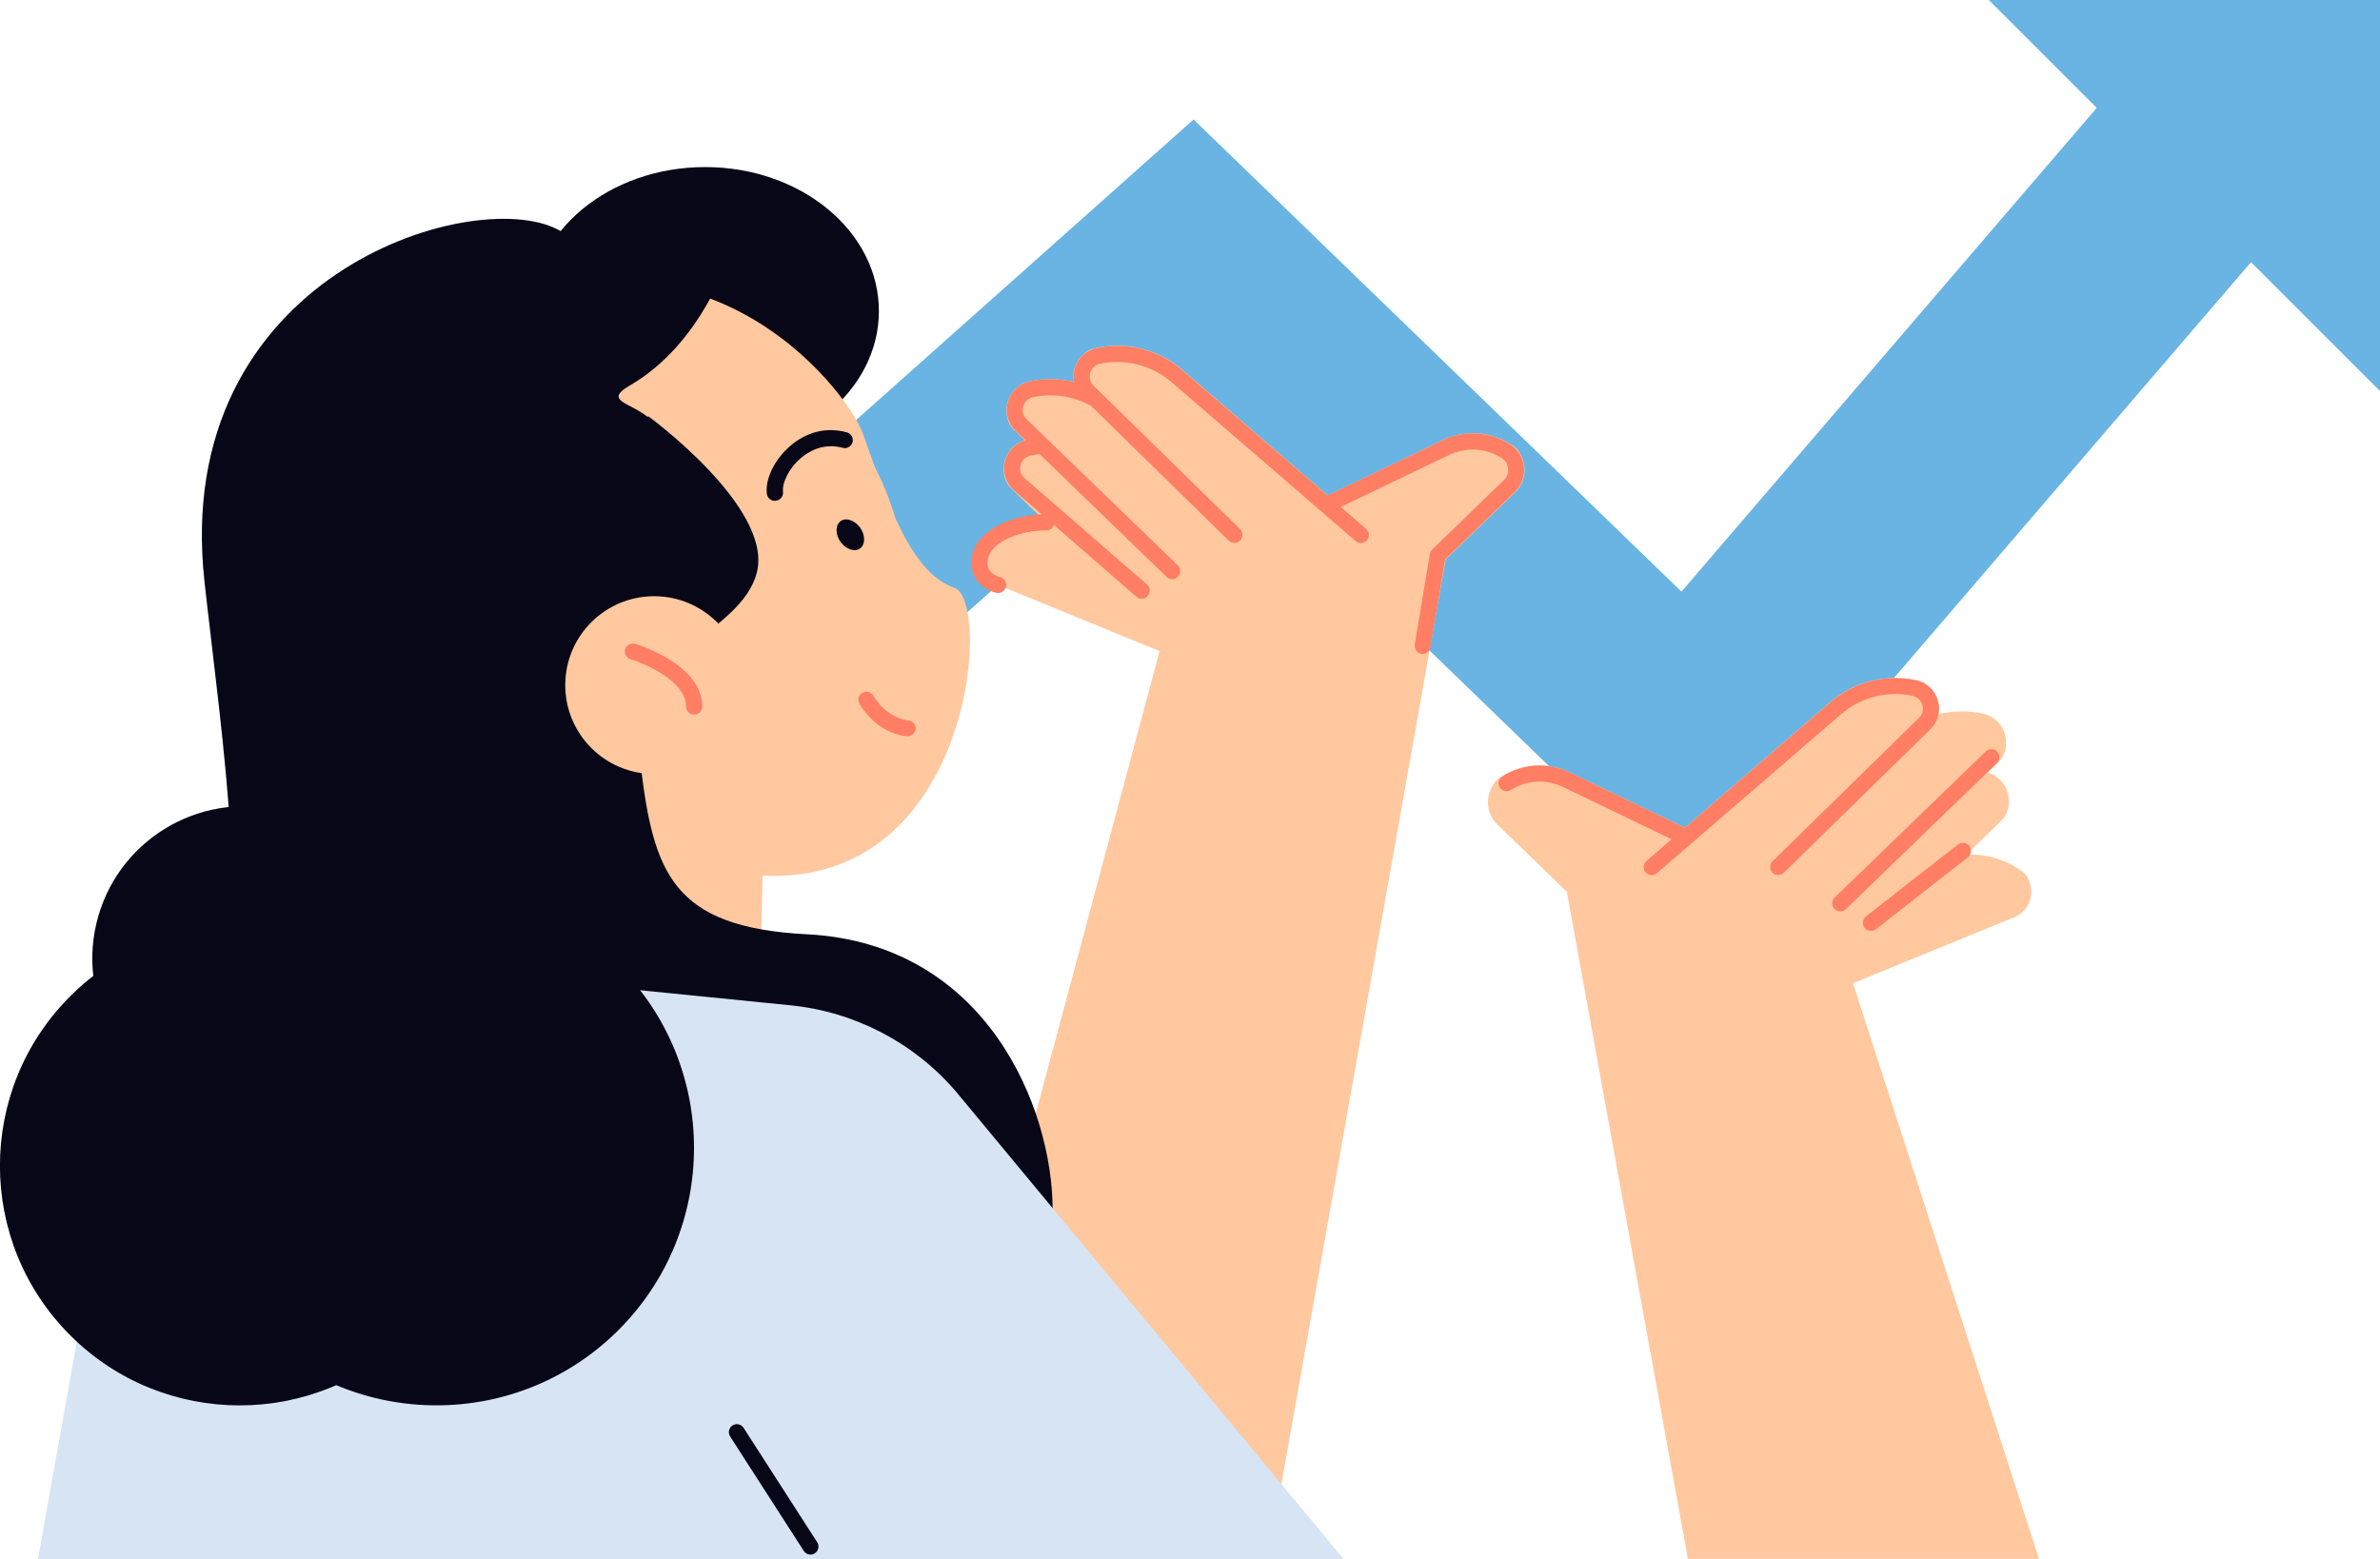 <?xml version="1.0" encoding="utf-8"?>
<svg xmlns="http://www.w3.org/2000/svg" enable-background="new 0 0 1400 917.5" viewBox="0 0 1400 917.5">
  <g id="_x3C_Layer_x3E_">
    <g>
      <g>
        <polygon fill="#69b4e3" points="186.3 701.2 101.2 605.6 702.1 70.3 989.1 348.1 1250.6 43.4 1347.7 126.8 997.7 534.5 698.5 244.9"/>
      </g>
      <g>
        <path d="M582.7,317.2c9.5-7,21.1-10.3,32.6-9.9l-20.5-20c-1.8-1.7-3.1-3.9-3.7-6.2c-2.8-10.4,3-19.4,11.7-22&#xA;				l-6.3-6.2c-1.7-1.7-3-3.7-3.7-6c-3.1-10.9,3.5-20.6,13-22.6c8.6-1.8,17.5-1.6,25.9,0.4c-1.1-6.3,0.9-13.2,8-18.1&#xA;				c1-0.7,2.2-1.2,3.5-1.5c18.3-4.6,38,0.1,52.3,12.5l85.6,74c0.1-0.1,0.2-0.2,0.4-0.3l67.1-32.3c13.5-6.5,29.2-5.2,41.6,3.4&#xA;				c1.3,0.9,2.6,2.1,3.4,3.5c5.2,8.1,3.9,17.7-2.2,23.6l-41,39.7c0,0-103.9,584.8-103.9,584.8H540l142.1-530.9l-95-38.9&#xA;				c-8.5-3.5-12.9-13.8-7.6-23.4C580.2,319.4,581.4,318.2,582.7,317.2z" fill="#ffc89e"/>
        <g>
          <path d="M800.5,319.5c-1.1,0-2.2-0.4-3.1-1.2l-108.3-93.5c-11.5-9.9-27.2-13.9-42-10.8c-2.8,0.6-5,2.6-5.8,5.4&#xA;					c-0.8,2.8-0.1,5.6,2,7.6l86.1,84.3c1.9,1.8,1.9,4.8,0.1,6.7c-1.8,1.9-4.8,1.9-6.7,0.1l-86.1-84.3c-4.5-4.4-6.2-11-4.5-17&#xA;					c1.8-6.1,6.7-10.7,12.9-12c17.7-3.8,36.5,1,50.2,12.9l108.3,93.5c2,1.7,2.2,4.7,0.5,6.7C803.1,318.9,801.8,319.5,800.5,319.5z" fill="#ff7e64"/>
        </g>
        <g>
          <path d="M689.6,340.8c-1.2,0-2.4-0.4-3.3-1.3l-88.9-86c-4.5-4.4-6.3-11-4.5-17.1c1.8-6.1,6.7-10.7,12.9-12&#xA;					c13.2-2.8,27-0.9,39,5.3c2.3,1.2,3.2,4.1,2,6.4c-1.2,2.3-4.1,3.2-6.4,2c-10-5.2-21.6-6.8-32.7-4.4c-2.8,0.6-5,2.6-5.8,5.4&#xA;					c-0.8,2.8-0.1,5.6,2,7.6l88.9,85.9c1.9,1.8,1.9,4.8,0.1,6.7C692.1,340.3,690.8,340.8,689.6,340.8z" fill="#ff7e64"/>
        </g>
        <g>
          <path d="M671.6,352.3c-1.1,0-2.2-0.4-3.1-1.2l-72.5-63c-4.7-4.6-6.4-11.1-4.7-17.2c1.8-6.1,6.7-10.7,12.9-12&#xA;					c2.8-0.6,5.7-1,8.6-1.2c2.6-0.2,4.9,1.8,5,4.4c0.2,2.6-1.8,4.9-4.4,5c-2.4,0.1-4.9,0.5-7.2,1c-2.8,0.6-5,2.6-5.8,5.4&#xA;					c-0.8,2.8-0.1,5.6,2,7.6l72.3,62.8c2,1.7,2.2,4.7,0.5,6.7C674.2,351.7,672.9,352.3,671.6,352.3z" fill="#ff7e64"/>
        </g>
        <g>
          <path d="M836.9,384.8c-0.3,0-0.5,0-0.8-0.1c-2.6-0.4-4.3-2.9-3.9-5.5l8.9-53.3c0.2-1,0.6-1.9,1.4-2.6l42.1-40.8&#xA;					c1.9-1.8,2.8-4.3,2.5-6.9c-0.3-2.6-1.7-4.9-3.9-6.2c-9.3-5.8-20.7-6.5-30.6-1.8l-67.1,32.2c-2.4,1.1-5.2,0.1-6.3-2.2&#xA;					c-1.1-2.4-0.1-5.2,2.2-6.3l67.1-32.2c12.8-6.2,27.7-5.3,39.7,2.3c4.7,3,7.7,7.8,8.2,13.3c0.6,5.5-1.4,10.8-5.3,14.7l-41,39.7&#xA;					l-8.7,51.7C841.2,383.1,839.2,384.8,836.9,384.8z" fill="#ff7e64"/>
        </g>
      </g>
      <ellipse cx="414.8" cy="183" fill="#080717" rx="102.2" ry="84.7"/>
      <polygon fill="#ffc89e" points="243.7 739.1 445.3 659 449.9 456.2 261.7 452"/>
      <path d="M308,526c-43.3-13.8-81.9-44-105.8-87.7c-48.3-88.2-17.1-195.7,67.3-244.4c138.4-79.9,228.4,33.8,238.3,61.8&#xA;			c2.3,6.6,4.6,12.9,6.8,19c5,9.8,9,19.9,12.1,30.1c9.6,21,20.2,36.1,34.8,41.1c22.4,7.7,10.3,181.5-119.7,168.8L308,526z" fill="#ffc89e"/>
      <path d="M238,163.5c57.1-31.2,123.6-29.3,178.5-0.9c-17.1,4.1-33.8,10.3-49.8,19C258.3,240.9,224.5,388,291.3,510&#xA;			c3.7,6.8,7.7,13.3,11.8,19.6c-56.2-10.5-108-45.9-138.2-101C112.6,332.9,145.3,214.2,238,163.5z" fill="#080717"/>
      <path d="M428.8,150.2c0,0-15.2,51.6-58.3,76.6c-22.8,13.2,20.9,9.1,17.5,36.2c-25.1,203-41.3,241.5-41.3,241.5&#xA;			c-3.8,17.4-18.5,30.4-36.3,31.9l-53.5,4.6l-16.8-49.1l-27.3-211.7C212.8,280.1,322.7,121.6,428.8,150.2z" fill="#080717"/>
      <g>
        <path d="M533.8,433.2c-0.2,0-0.3,0-0.5,0c-18.2-2-27.4-18.5-27.8-19.2c-1.3-2.3-0.4-5.2,1.9-6.4&#xA;				c2.3-1.3,5.2-0.4,6.4,1.9c0.1,0.3,7.4,12.9,20.6,14.4c2.6,0.3,4.5,2.6,4.2,5.2C538.2,431.4,536.2,433.2,533.8,433.2z" fill="#ff7e64"/>
      </g>
      <g>
        <path d="M455.8,294.7c-2.3,0-4.4-1.7-4.7-4.1c-1.1-8.6,4.4-20.1,13.5-28c9.8-8.6,21.7-11.5,33.6-8.2&#xA;				c2.5,0.7,4,3.3,3.3,5.8c-0.7,2.5-3.3,4-5.8,3.3c-11.7-3.2-20.6,2.5-24.8,6.2c-7.3,6.3-10.9,14.9-10.3,19.6c0.3,2.6-1.5,5-4.1,5.3&#xA;				C456.2,294.7,456,294.7,455.8,294.7z" fill="#080717"/>
      </g>
      <path d="M494.4,318.8c3.2,4.4,8.3,6.2,11.5,3.9c3.2-2.3,3.2-7.7,0.1-12.2c-3.2-4.4-8.3-6.2-11.5-3.9&#xA;			C491.3,309,491.3,314.4,494.4,318.8z" fill="#080717"/>
      <path d="M381.2,244.8c0,0,73.2,53.4,64.1,91.6c-9.2,38.1-76.3,45.8-68.7,111.4c7.6,65.6,18.5,97.8,98,101.9&#xA;			c106,5.4,144.6,102.6,144.6,162.1c0,59.5-271.6-87-271.6-87S254.6,528.6,381.2,244.8z" fill="#080717"/>
      <path d="M327.8,134.9c-50.4-25.9-227.4,27.5-207.5,207.5c9.9,89.5,30.5,224.3,3.1,270.1&#xA;			c-27.5,45.8-99.2,94.6-64.1,131.2c35.1,36.6,227.4,58,253.3,30.5c25.9-27.5,112.9-117.5,13.7-283.8s3.1-248.7,13.7-254.8&#xA;			C350.7,229.5,401.7,173,327.8,134.9z" fill="#080717"/>
      <circle cx="384.8" cy="403.1" fill="#ffc89e" r="52.3"/>
      <g>
        <path d="M408.3,420.5c-2.6,0-4.7-2.1-4.7-4.7c0-14.8-23.6-25.2-32.7-27.9c-2.5-0.8-3.9-3.4-3.2-5.9&#xA;				c0.7-2.5,3.4-3.9,5.9-3.2c1.6,0.5,39.5,12.1,39.5,37C413,418.3,410.9,420.5,408.3,420.5z" fill="#ff7e64"/>
      </g>
      <path d="M22.3,917.5l40.1-224.8c14-78.4,86-132.9,165.3-125L465,591.5c37.7,3.8,72.6,21.9,97.3,50.7l228.3,275.4H22.3&#xA;			z" fill="#d7e4f4"/>
      <circle cx="256.8" cy="675.4" fill="#080717" r="151.5" transform="rotate(-45.001 256.747 675.455)"/>
      <circle cx="141" cy="685.9" fill="#080717" r="141" transform="rotate(-45.001 140.994 685.955)"/>
      <circle cx="143.8" cy="563.9" fill="#080717" r="89.5" transform="rotate(-76.714 143.796 563.887)"/>
      <g>
        <path d="M476.8,914.7c-1.6,0-3.1-0.8-4-2.2l-43.3-67.3c-1.4-2.2-0.8-5.1,1.4-6.5c2.2-1.4,5.1-0.8,6.5,1.4l43.3,67.3&#xA;				c1.4,2.2,0.8,5.1-1.4,6.5C478.6,914.4,477.7,914.7,476.8,914.7z" fill="#080717"/>
      </g>
      <g>
        <path d="M1189.4,512.7c-9.5-7-21.1-10.3-32.6-9.9l20.5-20c1.8-1.7,3.1-3.9,3.7-6.2c2.8-10.4-3-19.4-11.7-22l6.3-6.2&#xA;				c1.7-1.7,3-3.7,3.7-6c3.1-10.9-3.5-20.6-13-22.6c-8.6-1.8-17.5-1.6-25.9,0.4c1.1-6.3-0.9-13.2-8-18.1c-1-0.7-2.2-1.2-3.5-1.5&#xA;				c-18.3-4.6-38,0.1-52.3,12.5l-85.6,74c-0.1-0.1-0.2-0.2-0.4-0.3l-67.1-32.3c-13.5-6.5-29.2-5.2-41.6,3.4&#xA;				c-1.3,0.9-2.6,2.1-3.4,3.5c-5.2,8.1-3.9,17.7,2.2,23.6l41,39.7c0,0,71.1,392.5,71.2,392.5h206.5L1090,578.5l95-38.9&#xA;				c8.5-3.5,12.9-13.8,7.6-23.4C1191.9,514.8,1190.7,513.6,1189.4,512.7z" fill="#ffc89e"/>
        <g>
          <path d="M971.6,514.9c-1.3,0-2.6-0.6-3.6-1.6c-1.7-2-1.5-5,0.5-6.7l108.3-93.5c13.7-11.8,32.4-16.6,50.2-12.9&#xA;					c6.2,1.3,11.1,5.9,12.9,12c1.8,6.1,0,12.6-4.5,17l-86.1,84.3c-1.9,1.8-4.9,1.8-6.7-0.1c-1.8-1.9-1.8-4.9,0.1-6.7l86.1-84.3&#xA;					c2.1-2,2.8-4.9,2-7.6c-0.8-2.8-3-4.8-5.8-5.4c-14.8-3.2-30.5,0.9-42,10.8l-108.3,93.5C973.8,514.5,972.7,514.9,971.6,514.9z" fill="#ff7e64"/>
        </g>
        <g>
          <path d="M1082.5,536.2c-1.2,0-2.5-0.5-3.4-1.4c-1.8-1.9-1.8-4.9,0.1-6.7l88.9-86c1.9-1.8,4.9-1.8,6.7,0.1&#xA;					c1.8,1.9,1.8,4.9-0.1,6.7l-88.9,86C1084.9,535.8,1083.7,536.2,1082.5,536.2z" fill="#ff7e64"/>
        </g>
        <g>
          <path d="M1100.5,547.7c-1.4,0-2.8-0.6-3.7-1.8c-1.6-2.1-1.2-5,0.8-6.7l54.1-42.3c2.1-1.6,5-1.2,6.7,0.8&#xA;					c1.6,2.1,1.2,5-0.8,6.7l-54.1,42.3C1102.6,547.4,1101.6,547.7,1100.5,547.7z" fill="#ff7e64"/>
        </g>
        <g>
          <path d="M988.5,495.8c-0.7,0-1.4-0.2-2.1-0.5l-67.1-32.3c-9.9-4.7-21.3-4.1-30.6,1.8c-2.2,1.4-5.1,0.7-6.5-1.5&#xA;					c-1.4-2.2-0.7-5.1,1.5-6.5c12.1-7.6,26.9-8.5,39.7-2.3l67.1,32.3c2.4,1.1,3.4,4,2.2,6.3C992,494.8,990.3,495.8,988.5,495.8z" fill="#ff7e64"/>
        </g>
      </g>
      <polygon fill="#69b4e3" points="1400 230.1 1400 0 1169.9 0"/>
    </g>
    <g>
      <path d="M587.1,348.9c-0.3,0-0.6,0-0.9-0.1c-7.1-1.4-16.9-8.4-14.5-21.5c2.7-15.4,24.1-24.7,42.8-24.7&#xA;			c0.3,0,0.6,0,1,0c2.6,0,4.7,2.2,4.7,4.8c0,2.6-2.2,4.8-4.8,4.7c-14.7-0.3-32.5,6.6-34.3,16.8c-1.4,8.1,5.1,10.2,7.1,10.6&#xA;			c2.5,0.6,4.2,3.1,3.6,5.6C591.2,347.3,589.3,348.9,587.1,348.9z" fill="#ff7e64"/>
    </g>
  </g>
</svg>